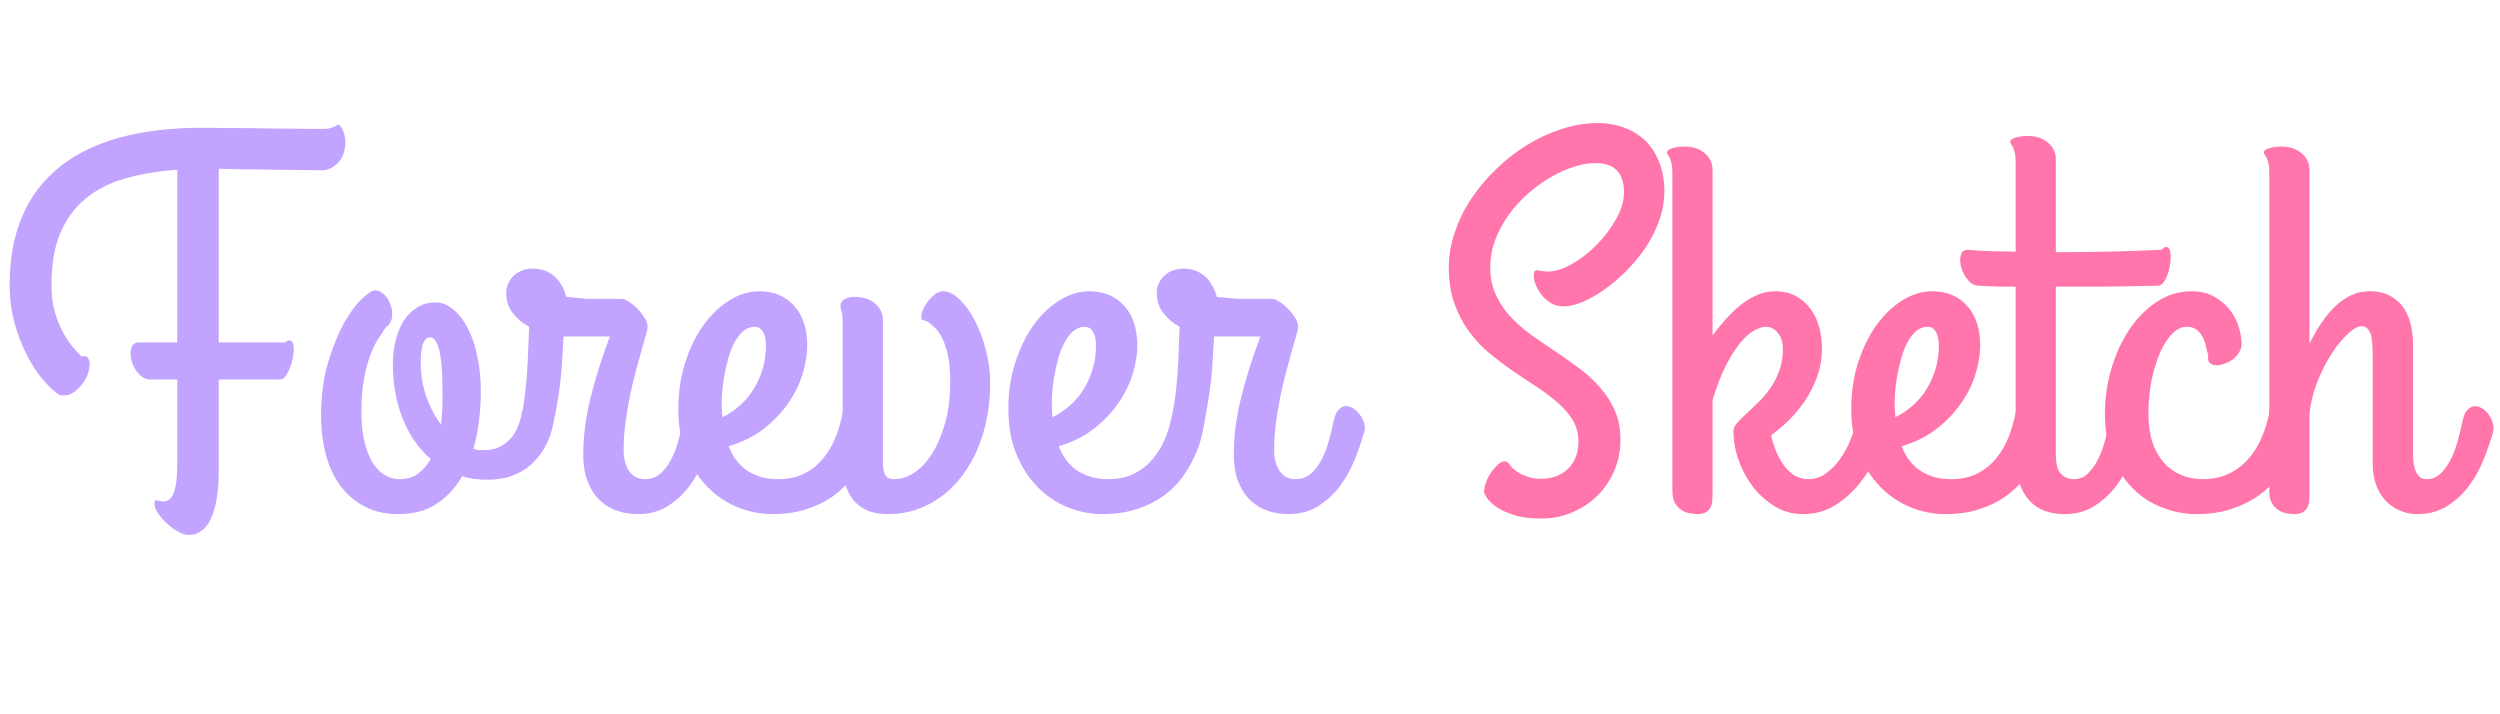<svg xmlns="http://www.w3.org/2000/svg" xmlns:xlink="http://www.w3.org/1999/xlink" width="280" zoomAndPan="magnify" viewBox="0 0 210 60" height="80" preserveAspectRatio="xMidYMid meet" version="1.0"><defs><g/></defs><g fill="#c2a3ff" fill-opacity="1"><g transform="translate(0, 41.951)"><g><path d="M 18.375 -2.5 C 18.375 -1.508 18.312 -0.672 18.188 0.016 C 18.062 0.711 17.891 1.281 17.672 1.719 C 17.453 2.156 17.188 2.473 16.875 2.672 C 16.562 2.879 16.227 2.984 15.875 2.984 C 15.594 2.984 15.285 2.891 14.953 2.703 C 14.617 2.516 14.301 2.281 14 2 C 13.707 1.727 13.461 1.445 13.266 1.156 C 13.066 0.863 12.969 0.609 12.969 0.391 C 12.969 0.242 12.984 0.148 13.016 0.109 C 13.055 0.078 13.109 0.066 13.172 0.078 C 13.242 0.086 13.328 0.102 13.422 0.125 C 13.516 0.156 13.617 0.172 13.734 0.172 C 14.141 0.172 14.43 -0.082 14.609 -0.594 C 14.797 -1.113 14.891 -1.938 14.891 -3.062 L 14.891 -10.078 L 12.578 -10.078 C 12.348 -10.078 12.133 -10.148 11.938 -10.297 C 11.738 -10.441 11.566 -10.625 11.422 -10.844 C 11.273 -11.062 11.16 -11.301 11.078 -11.562 C 11.004 -11.82 10.969 -12.066 10.969 -12.297 C 10.969 -12.547 11.02 -12.754 11.125 -12.922 C 11.238 -13.098 11.41 -13.188 11.641 -13.188 L 14.891 -13.188 L 14.891 -27.688 C 13.316 -27.582 11.883 -27.348 10.594 -26.984 C 9.301 -26.629 8.191 -26.078 7.266 -25.328 C 6.336 -24.586 5.613 -23.625 5.094 -22.438 C 4.582 -21.258 4.328 -19.797 4.328 -18.047 C 4.328 -17.273 4.398 -16.582 4.547 -15.969 C 4.703 -15.352 4.906 -14.797 5.156 -14.297 C 5.406 -13.805 5.676 -13.367 5.969 -12.984 C 6.27 -12.609 6.566 -12.281 6.859 -12 C 7.098 -12.07 7.27 -12.039 7.375 -11.906 C 7.477 -11.77 7.531 -11.586 7.531 -11.359 C 7.531 -11.066 7.469 -10.766 7.344 -10.453 C 7.219 -10.141 7.051 -9.859 6.844 -9.609 C 6.645 -9.359 6.422 -9.148 6.172 -8.984 C 5.922 -8.816 5.66 -8.734 5.391 -8.734 C 5.273 -8.734 5.16 -8.742 5.047 -8.766 C 4.941 -8.797 4.832 -8.863 4.719 -8.969 C 4.406 -9.195 4.02 -9.578 3.562 -10.109 C 3.113 -10.641 2.688 -11.297 2.281 -12.078 C 1.875 -12.859 1.523 -13.754 1.234 -14.766 C 0.953 -15.773 0.812 -16.867 0.812 -18.047 C 0.812 -22.328 2.176 -25.594 4.906 -27.844 C 7.645 -30.094 11.68 -31.219 17.016 -31.219 C 17.422 -31.219 17.93 -31.211 18.547 -31.203 C 19.172 -31.191 19.832 -31.188 20.531 -31.188 C 21.227 -31.188 21.93 -31.176 22.641 -31.156 C 23.359 -31.145 24.023 -31.141 24.641 -31.141 C 25.266 -31.141 25.797 -31.133 26.234 -31.125 C 26.68 -31.125 26.984 -31.125 27.141 -31.125 C 27.359 -31.125 27.539 -31.141 27.688 -31.172 C 27.832 -31.211 27.953 -31.254 28.047 -31.297 C 28.141 -31.336 28.211 -31.375 28.266 -31.406 C 28.316 -31.445 28.363 -31.469 28.406 -31.469 C 28.477 -31.469 28.551 -31.422 28.625 -31.328 C 28.695 -31.234 28.758 -31.117 28.812 -30.984 C 28.875 -30.848 28.922 -30.691 28.953 -30.516 C 28.992 -30.336 29.016 -30.164 29.016 -30 C 29.016 -29.738 28.973 -29.461 28.891 -29.172 C 28.816 -28.891 28.691 -28.633 28.516 -28.406 C 28.336 -28.188 28.117 -28.004 27.859 -27.859 C 27.609 -27.711 27.312 -27.641 26.969 -27.641 C 26.832 -27.641 26.594 -27.645 26.25 -27.656 C 25.906 -27.664 25.488 -27.672 25 -27.672 C 24.508 -27.68 23.973 -27.688 23.391 -27.688 C 22.816 -27.695 22.234 -27.707 21.641 -27.719 C 21.055 -27.727 20.477 -27.734 19.906 -27.734 C 19.344 -27.742 18.832 -27.758 18.375 -27.781 L 18.375 -13.188 L 23.938 -13.188 C 24.176 -13.363 24.352 -13.406 24.469 -13.312 C 24.582 -13.227 24.648 -13.07 24.672 -12.844 C 24.691 -12.613 24.676 -12.336 24.625 -12.016 C 24.57 -11.691 24.488 -11.391 24.375 -11.109 C 24.27 -10.828 24.145 -10.582 24 -10.375 C 23.863 -10.176 23.707 -10.078 23.531 -10.078 L 18.375 -10.078 Z M 18.375 -2.5 "/></g></g></g><g fill="#c2a3ff" fill-opacity="1"><g transform="translate(25.984, 41.951)"><g><path d="M 17.875 -7.359 C 17.895 -7.535 17.988 -7.68 18.156 -7.797 C 18.332 -7.91 18.523 -7.988 18.734 -8.031 C 18.953 -8.07 19.18 -8.07 19.422 -8.031 C 19.66 -7.988 19.867 -7.891 20.047 -7.734 C 20.234 -7.586 20.363 -7.379 20.438 -7.109 C 20.52 -6.836 20.516 -6.492 20.422 -6.078 C 20.285 -5.461 20.066 -4.891 19.766 -4.359 C 19.473 -3.828 19.102 -3.359 18.656 -2.953 C 18.207 -2.547 17.676 -2.227 17.062 -2 C 16.457 -1.77 15.773 -1.656 15.016 -1.656 C 14.609 -1.656 14.227 -1.676 13.875 -1.719 C 13.52 -1.758 13.176 -1.836 12.844 -1.953 C 12.289 -0.992 11.578 -0.223 10.703 0.359 C 9.836 0.941 8.766 1.234 7.484 1.234 C 6.359 1.234 5.391 1.008 4.578 0.562 C 3.766 0.125 3.086 -0.473 2.547 -1.234 C 2.004 -1.992 1.609 -2.875 1.359 -3.875 C 1.109 -4.875 0.984 -5.93 0.984 -7.047 C 0.984 -8.691 1.176 -10.16 1.562 -11.453 C 1.945 -12.754 2.391 -13.859 2.891 -14.766 C 3.398 -15.672 3.906 -16.363 4.406 -16.844 C 4.906 -17.32 5.281 -17.562 5.531 -17.562 C 5.82 -17.562 6.086 -17.43 6.328 -17.172 C 6.566 -16.922 6.738 -16.625 6.844 -16.281 C 6.957 -15.945 6.988 -15.602 6.938 -15.25 C 6.883 -14.906 6.711 -14.641 6.422 -14.453 C 6.242 -14.18 6.035 -13.863 5.797 -13.5 C 5.555 -13.133 5.332 -12.676 5.125 -12.125 C 4.914 -11.582 4.738 -10.922 4.594 -10.141 C 4.445 -9.359 4.375 -8.414 4.375 -7.312 C 4.375 -6.375 4.457 -5.555 4.625 -4.859 C 4.789 -4.16 5.02 -3.57 5.312 -3.094 C 5.613 -2.625 5.957 -2.273 6.344 -2.047 C 6.727 -1.816 7.141 -1.703 7.578 -1.703 C 8.211 -1.703 8.734 -1.859 9.141 -2.172 C 9.555 -2.484 9.91 -2.891 10.203 -3.391 C 9.16 -4.297 8.367 -5.441 7.828 -6.828 C 7.285 -8.211 7.016 -9.707 7.016 -11.312 C 7.016 -12.008 7.086 -12.672 7.234 -13.297 C 7.391 -13.93 7.613 -14.488 7.906 -14.969 C 8.207 -15.445 8.582 -15.828 9.031 -16.109 C 9.477 -16.398 10 -16.547 10.594 -16.547 C 11.125 -16.547 11.617 -16.352 12.078 -15.969 C 12.547 -15.594 12.953 -15.07 13.297 -14.406 C 13.648 -13.738 13.922 -12.945 14.109 -12.031 C 14.305 -11.125 14.406 -10.133 14.406 -9.062 C 14.406 -8.227 14.352 -7.406 14.25 -6.594 C 14.156 -5.781 14 -5 13.781 -4.25 C 13.938 -4.188 14.082 -4.148 14.219 -4.141 C 14.363 -4.141 14.516 -4.141 14.672 -4.141 C 15.148 -4.141 15.57 -4.223 15.938 -4.391 C 16.312 -4.566 16.629 -4.801 16.891 -5.094 C 17.148 -5.383 17.359 -5.723 17.516 -6.109 C 17.68 -6.504 17.801 -6.922 17.875 -7.359 Z M 9.359 -11.5 C 9.359 -10.488 9.516 -9.535 9.828 -8.641 C 10.141 -7.742 10.551 -6.961 11.062 -6.297 C 11.145 -7.004 11.188 -7.688 11.188 -8.344 C 11.188 -9.094 11.176 -9.789 11.156 -10.438 C 11.133 -11.082 11.082 -11.633 11 -12.094 C 10.926 -12.562 10.816 -12.93 10.672 -13.203 C 10.535 -13.473 10.352 -13.609 10.125 -13.609 C 9.613 -13.609 9.359 -12.906 9.359 -11.5 Z M 9.359 -11.5 "/></g></g></g><g fill="#c2a3ff" fill-opacity="1"><g transform="translate(42.306, 41.951)"><g><path d="M 11.281 1.234 C 10.75 1.234 10.211 1.156 9.672 1 C 9.129 0.844 8.633 0.566 8.188 0.172 C 7.75 -0.211 7.391 -0.727 7.109 -1.375 C 6.828 -2.02 6.688 -2.836 6.688 -3.828 C 6.688 -5.266 6.879 -6.785 7.266 -8.391 C 7.648 -9.992 8.203 -11.758 8.922 -13.688 L 5.031 -13.688 C 5.008 -13.25 4.977 -12.695 4.938 -12.031 C 4.906 -11.363 4.848 -10.648 4.766 -9.891 C 4.68 -9.141 4.566 -8.379 4.422 -7.609 C 4.285 -6.848 4.117 -6.141 3.922 -5.484 C 3.773 -5.016 3.547 -4.742 3.234 -4.672 C 2.922 -4.609 2.609 -4.664 2.297 -4.844 C 1.992 -5.02 1.75 -5.281 1.562 -5.625 C 1.375 -5.977 1.332 -6.344 1.438 -6.719 C 1.551 -7.176 1.648 -7.727 1.734 -8.375 C 1.828 -9.02 1.898 -9.703 1.953 -10.422 C 2.004 -11.141 2.039 -11.852 2.062 -12.562 C 2.094 -13.281 2.117 -13.926 2.141 -14.5 C 1.586 -14.801 1.129 -15.188 0.766 -15.656 C 0.398 -16.133 0.219 -16.695 0.219 -17.344 C 0.219 -17.656 0.281 -17.938 0.406 -18.188 C 0.531 -18.438 0.691 -18.648 0.891 -18.828 C 1.098 -19.016 1.336 -19.156 1.609 -19.25 C 1.891 -19.344 2.172 -19.391 2.453 -19.391 C 2.711 -19.391 2.984 -19.352 3.266 -19.281 C 3.555 -19.207 3.828 -19.078 4.078 -18.891 C 4.336 -18.703 4.566 -18.457 4.766 -18.156 C 4.973 -17.852 5.141 -17.473 5.266 -17.016 C 5.629 -16.973 5.938 -16.941 6.188 -16.922 C 6.445 -16.898 6.66 -16.879 6.828 -16.859 C 7.004 -16.848 7.148 -16.844 7.266 -16.844 C 7.379 -16.844 7.5 -16.844 7.625 -16.844 L 9.953 -16.844 C 10.078 -16.844 10.266 -16.766 10.516 -16.609 C 10.773 -16.453 11.023 -16.242 11.266 -15.984 C 11.516 -15.734 11.723 -15.461 11.891 -15.172 C 12.055 -14.879 12.117 -14.602 12.078 -14.344 C 12.078 -14.258 12.023 -14.051 11.922 -13.719 C 11.828 -13.383 11.707 -12.961 11.562 -12.453 C 11.414 -11.941 11.254 -11.352 11.078 -10.688 C 10.898 -10.031 10.738 -9.336 10.594 -8.609 C 10.445 -7.891 10.32 -7.141 10.219 -6.359 C 10.125 -5.586 10.078 -4.832 10.078 -4.094 C 10.078 -3.789 10.113 -3.492 10.188 -3.203 C 10.258 -2.91 10.367 -2.648 10.516 -2.422 C 10.66 -2.203 10.844 -2.023 11.062 -1.891 C 11.289 -1.766 11.555 -1.703 11.859 -1.703 C 12.367 -1.703 12.805 -1.859 13.172 -2.172 C 13.535 -2.492 13.836 -2.895 14.078 -3.375 C 14.328 -3.852 14.523 -4.367 14.672 -4.922 C 14.828 -5.484 14.957 -6.016 15.062 -6.516 C 15.145 -6.973 15.285 -7.305 15.484 -7.516 C 15.691 -7.734 15.906 -7.844 16.125 -7.844 C 16.301 -7.844 16.484 -7.785 16.672 -7.672 C 16.859 -7.566 17.023 -7.426 17.172 -7.25 C 17.328 -7.07 17.453 -6.875 17.547 -6.656 C 17.648 -6.438 17.703 -6.219 17.703 -6 C 17.703 -5.938 17.691 -5.879 17.672 -5.828 C 17.66 -5.785 17.656 -5.742 17.656 -5.703 C 17.445 -4.961 17.18 -4.188 16.859 -3.375 C 16.535 -2.562 16.117 -1.812 15.609 -1.125 C 15.098 -0.445 14.488 0.113 13.781 0.562 C 13.07 1.008 12.238 1.234 11.281 1.234 Z M 11.281 1.234 "/></g></g></g><g fill="#c2a3ff" fill-opacity="1"><g transform="translate(55.994, 41.951)"><g><path d="M 11.812 -12.969 C 11.812 -12.145 11.672 -11.297 11.391 -10.422 C 11.109 -9.555 10.688 -8.734 10.125 -7.953 C 9.57 -7.18 8.883 -6.484 8.062 -5.859 C 7.238 -5.242 6.289 -4.781 5.219 -4.469 C 5.363 -4.082 5.555 -3.719 5.797 -3.375 C 6.035 -3.039 6.32 -2.75 6.656 -2.5 C 6.988 -2.258 7.375 -2.066 7.812 -1.922 C 8.258 -1.773 8.773 -1.703 9.359 -1.703 C 10.234 -1.703 10.977 -1.863 11.594 -2.188 C 12.219 -2.508 12.742 -2.938 13.172 -3.469 C 13.609 -4.008 13.957 -4.613 14.219 -5.281 C 14.477 -5.957 14.672 -6.633 14.797 -7.312 C 14.898 -7.801 15.109 -8.129 15.422 -8.297 C 15.734 -8.461 16.051 -8.504 16.375 -8.422 C 16.707 -8.336 16.992 -8.148 17.234 -7.859 C 17.473 -7.578 17.566 -7.242 17.516 -6.859 C 17.461 -6.41 17.363 -5.895 17.219 -5.312 C 17.082 -4.727 16.875 -4.141 16.594 -3.547 C 16.32 -2.953 15.973 -2.367 15.547 -1.797 C 15.117 -1.223 14.594 -0.711 13.969 -0.266 C 13.344 0.18 12.609 0.539 11.766 0.812 C 10.93 1.094 9.969 1.234 8.875 1.234 C 7.863 1.234 6.879 1.035 5.922 0.641 C 4.973 0.242 4.133 -0.328 3.406 -1.078 C 2.676 -1.828 2.086 -2.75 1.641 -3.844 C 1.203 -4.938 0.984 -6.18 0.984 -7.578 C 0.984 -8.984 1.176 -10.289 1.562 -11.5 C 1.957 -12.719 2.473 -13.77 3.109 -14.656 C 3.754 -15.539 4.484 -16.234 5.297 -16.734 C 6.109 -17.234 6.941 -17.484 7.797 -17.484 C 8.422 -17.484 8.984 -17.375 9.484 -17.156 C 9.984 -16.938 10.406 -16.625 10.75 -16.219 C 11.102 -15.82 11.367 -15.348 11.547 -14.797 C 11.723 -14.242 11.812 -13.633 11.812 -12.969 Z M 4.641 -7.703 C 4.641 -7.578 4.645 -7.445 4.656 -7.312 C 4.676 -7.188 4.688 -7.051 4.688 -6.906 C 5.227 -7.164 5.723 -7.5 6.172 -7.906 C 6.629 -8.312 7.016 -8.773 7.328 -9.297 C 7.648 -9.816 7.898 -10.383 8.078 -11 C 8.254 -11.613 8.344 -12.254 8.344 -12.922 C 8.344 -13.422 8.258 -13.805 8.094 -14.078 C 7.926 -14.359 7.695 -14.5 7.406 -14.5 C 7.039 -14.5 6.711 -14.375 6.422 -14.125 C 6.141 -13.875 5.895 -13.551 5.688 -13.156 C 5.477 -12.758 5.305 -12.312 5.172 -11.812 C 5.035 -11.312 4.922 -10.805 4.828 -10.297 C 4.742 -9.785 4.688 -9.301 4.656 -8.844 C 4.625 -8.383 4.617 -8.004 4.641 -7.703 Z M 4.641 -7.703 "/></g></g></g><g fill="#c2a3ff" fill-opacity="1"><g transform="translate(69.225, 41.951)"><g><path d="M 1.562 -14.844 C 1.562 -15.258 1.531 -15.562 1.469 -15.75 C 1.406 -15.945 1.375 -16.125 1.375 -16.281 C 1.375 -16.5 1.488 -16.676 1.719 -16.812 C 1.945 -16.945 2.223 -17.016 2.547 -17.016 C 3.285 -17.016 3.867 -16.82 4.297 -16.438 C 4.723 -16.062 4.938 -15.602 4.938 -15.062 L 4.938 -3.062 C 4.938 -2.645 5 -2.312 5.125 -2.062 C 5.258 -1.82 5.523 -1.703 5.922 -1.703 C 6.473 -1.703 7.023 -1.883 7.578 -2.25 C 8.141 -2.625 8.641 -3.16 9.078 -3.859 C 9.523 -4.566 9.891 -5.426 10.172 -6.438 C 10.453 -7.457 10.594 -8.613 10.594 -9.906 C 10.594 -10.801 10.523 -11.547 10.391 -12.141 C 10.254 -12.734 10.094 -13.211 9.906 -13.578 C 9.719 -13.953 9.516 -14.234 9.297 -14.422 C 9.086 -14.617 8.91 -14.773 8.766 -14.891 C 8.648 -14.973 8.52 -15.023 8.375 -15.047 C 8.227 -15.066 8.156 -15.145 8.156 -15.281 C 8.156 -15.477 8.207 -15.703 8.312 -15.953 C 8.426 -16.211 8.57 -16.453 8.75 -16.672 C 8.926 -16.898 9.125 -17.094 9.344 -17.25 C 9.562 -17.406 9.773 -17.484 9.984 -17.484 C 10.441 -17.484 10.898 -17.258 11.359 -16.812 C 11.828 -16.375 12.254 -15.789 12.641 -15.062 C 13.023 -14.332 13.336 -13.504 13.578 -12.578 C 13.828 -11.66 13.953 -10.723 13.953 -9.766 C 13.953 -8.266 13.75 -6.844 13.344 -5.5 C 12.938 -4.164 12.359 -3 11.609 -2 C 10.859 -1 9.953 -0.211 8.891 0.359 C 7.836 0.941 6.66 1.234 5.359 1.234 C 4.641 1.234 4.035 1.117 3.547 0.891 C 3.066 0.66 2.68 0.352 2.391 -0.031 C 2.098 -0.426 1.883 -0.891 1.75 -1.422 C 1.625 -1.953 1.562 -2.516 1.562 -3.109 Z M 1.562 -14.844 "/></g></g></g><g fill="#c2a3ff" fill-opacity="1"><g transform="translate(83.719, 41.951)"><g><path d="M 11.812 -12.969 C 11.812 -12.145 11.672 -11.297 11.391 -10.422 C 11.109 -9.555 10.688 -8.734 10.125 -7.953 C 9.57 -7.18 8.883 -6.484 8.062 -5.859 C 7.238 -5.242 6.289 -4.781 5.219 -4.469 C 5.363 -4.082 5.555 -3.719 5.797 -3.375 C 6.035 -3.039 6.32 -2.75 6.656 -2.5 C 6.988 -2.258 7.375 -2.066 7.812 -1.922 C 8.258 -1.773 8.773 -1.703 9.359 -1.703 C 10.234 -1.703 10.977 -1.863 11.594 -2.188 C 12.219 -2.508 12.742 -2.938 13.172 -3.469 C 13.609 -4.008 13.957 -4.613 14.219 -5.281 C 14.477 -5.957 14.672 -6.633 14.797 -7.312 C 14.898 -7.801 15.109 -8.129 15.422 -8.297 C 15.734 -8.461 16.051 -8.504 16.375 -8.422 C 16.707 -8.336 16.992 -8.148 17.234 -7.859 C 17.473 -7.578 17.566 -7.242 17.516 -6.859 C 17.461 -6.41 17.363 -5.895 17.219 -5.312 C 17.082 -4.727 16.875 -4.141 16.594 -3.547 C 16.32 -2.953 15.973 -2.367 15.547 -1.797 C 15.117 -1.223 14.594 -0.711 13.969 -0.266 C 13.344 0.18 12.609 0.539 11.766 0.812 C 10.93 1.094 9.969 1.234 8.875 1.234 C 7.863 1.234 6.879 1.035 5.922 0.641 C 4.973 0.242 4.133 -0.328 3.406 -1.078 C 2.676 -1.828 2.086 -2.75 1.641 -3.844 C 1.203 -4.938 0.984 -6.18 0.984 -7.578 C 0.984 -8.984 1.176 -10.289 1.562 -11.5 C 1.957 -12.719 2.473 -13.77 3.109 -14.656 C 3.754 -15.539 4.484 -16.234 5.297 -16.734 C 6.109 -17.234 6.941 -17.484 7.797 -17.484 C 8.422 -17.484 8.984 -17.375 9.484 -17.156 C 9.984 -16.938 10.406 -16.625 10.75 -16.219 C 11.102 -15.82 11.367 -15.348 11.547 -14.797 C 11.723 -14.242 11.812 -13.633 11.812 -12.969 Z M 4.641 -7.703 C 4.641 -7.578 4.645 -7.445 4.656 -7.312 C 4.676 -7.188 4.688 -7.051 4.688 -6.906 C 5.227 -7.164 5.723 -7.5 6.172 -7.906 C 6.629 -8.312 7.016 -8.773 7.328 -9.297 C 7.648 -9.816 7.898 -10.383 8.078 -11 C 8.254 -11.613 8.344 -12.254 8.344 -12.922 C 8.344 -13.422 8.258 -13.805 8.094 -14.078 C 7.926 -14.359 7.695 -14.5 7.406 -14.5 C 7.039 -14.5 6.711 -14.375 6.422 -14.125 C 6.141 -13.875 5.895 -13.551 5.688 -13.156 C 5.477 -12.758 5.305 -12.312 5.172 -11.812 C 5.035 -11.312 4.922 -10.805 4.828 -10.297 C 4.742 -9.785 4.688 -9.301 4.656 -8.844 C 4.625 -8.383 4.617 -8.004 4.641 -7.703 Z M 4.641 -7.703 "/></g></g></g><g fill="#c2a3ff" fill-opacity="1"><g transform="translate(96.95, 41.951)"><g><path d="M 11.281 1.234 C 10.75 1.234 10.211 1.156 9.672 1 C 9.129 0.844 8.633 0.566 8.188 0.172 C 7.75 -0.211 7.391 -0.727 7.109 -1.375 C 6.828 -2.02 6.688 -2.836 6.688 -3.828 C 6.688 -5.266 6.879 -6.785 7.266 -8.391 C 7.648 -9.992 8.203 -11.758 8.922 -13.688 L 5.031 -13.688 C 5.008 -13.25 4.977 -12.695 4.938 -12.031 C 4.906 -11.363 4.848 -10.648 4.766 -9.891 C 4.68 -9.141 4.566 -8.379 4.422 -7.609 C 4.285 -6.848 4.117 -6.141 3.922 -5.484 C 3.773 -5.016 3.547 -4.742 3.234 -4.672 C 2.922 -4.609 2.609 -4.664 2.297 -4.844 C 1.992 -5.02 1.75 -5.281 1.562 -5.625 C 1.375 -5.977 1.332 -6.344 1.438 -6.719 C 1.551 -7.176 1.648 -7.727 1.734 -8.375 C 1.828 -9.02 1.898 -9.703 1.953 -10.422 C 2.004 -11.141 2.039 -11.852 2.062 -12.562 C 2.094 -13.281 2.117 -13.926 2.141 -14.5 C 1.586 -14.801 1.129 -15.188 0.766 -15.656 C 0.398 -16.133 0.219 -16.695 0.219 -17.344 C 0.219 -17.656 0.281 -17.938 0.406 -18.188 C 0.531 -18.438 0.691 -18.648 0.891 -18.828 C 1.098 -19.016 1.336 -19.156 1.609 -19.25 C 1.891 -19.344 2.172 -19.391 2.453 -19.391 C 2.711 -19.391 2.984 -19.352 3.266 -19.281 C 3.555 -19.207 3.828 -19.078 4.078 -18.891 C 4.336 -18.703 4.566 -18.457 4.766 -18.156 C 4.973 -17.852 5.141 -17.473 5.266 -17.016 C 5.629 -16.973 5.938 -16.941 6.188 -16.922 C 6.445 -16.898 6.66 -16.879 6.828 -16.859 C 7.004 -16.848 7.148 -16.844 7.266 -16.844 C 7.379 -16.844 7.5 -16.844 7.625 -16.844 L 9.953 -16.844 C 10.078 -16.844 10.266 -16.766 10.516 -16.609 C 10.773 -16.453 11.023 -16.242 11.266 -15.984 C 11.516 -15.734 11.723 -15.461 11.891 -15.172 C 12.055 -14.879 12.117 -14.602 12.078 -14.344 C 12.078 -14.258 12.023 -14.051 11.922 -13.719 C 11.828 -13.383 11.707 -12.961 11.562 -12.453 C 11.414 -11.941 11.254 -11.352 11.078 -10.688 C 10.898 -10.031 10.738 -9.336 10.594 -8.609 C 10.445 -7.891 10.32 -7.141 10.219 -6.359 C 10.125 -5.586 10.078 -4.832 10.078 -4.094 C 10.078 -3.789 10.113 -3.492 10.188 -3.203 C 10.258 -2.91 10.367 -2.648 10.516 -2.422 C 10.66 -2.203 10.844 -2.023 11.062 -1.891 C 11.289 -1.766 11.555 -1.703 11.859 -1.703 C 12.367 -1.703 12.805 -1.859 13.172 -2.172 C 13.535 -2.492 13.836 -2.895 14.078 -3.375 C 14.328 -3.852 14.523 -4.367 14.672 -4.922 C 14.828 -5.484 14.957 -6.016 15.062 -6.516 C 15.145 -6.973 15.285 -7.305 15.484 -7.516 C 15.691 -7.734 15.906 -7.844 16.125 -7.844 C 16.301 -7.844 16.484 -7.785 16.672 -7.672 C 16.859 -7.566 17.023 -7.426 17.172 -7.25 C 17.328 -7.07 17.453 -6.875 17.547 -6.656 C 17.648 -6.438 17.703 -6.219 17.703 -6 C 17.703 -5.938 17.691 -5.879 17.672 -5.828 C 17.66 -5.785 17.656 -5.742 17.656 -5.703 C 17.445 -4.961 17.18 -4.188 16.859 -3.375 C 16.535 -2.562 16.117 -1.812 15.609 -1.125 C 15.098 -0.445 14.488 0.113 13.781 0.562 C 13.07 1.008 12.238 1.234 11.281 1.234 Z M 11.281 1.234 "/></g></g></g><g fill="#4e4b4b" fill-opacity="1"><g transform="translate(110.647, 41.951)"><g/></g></g><g fill="#ff75ac" fill-opacity="1"><g transform="translate(120.463, 41.951)"><g><path d="M 9.016 1.609 C 8.066 1.609 7.281 1.504 6.656 1.297 C 6.031 1.086 5.535 0.852 5.172 0.594 C 4.816 0.332 4.566 0.082 4.422 -0.156 C 4.273 -0.395 4.203 -0.551 4.203 -0.625 C 4.203 -0.883 4.258 -1.164 4.375 -1.469 C 4.488 -1.77 4.633 -2.047 4.812 -2.297 C 4.988 -2.547 5.176 -2.758 5.375 -2.938 C 5.582 -3.113 5.766 -3.203 5.922 -3.203 C 6.117 -3.203 6.285 -3.07 6.422 -2.812 C 6.453 -2.781 6.523 -2.707 6.641 -2.594 C 6.754 -2.477 6.914 -2.359 7.125 -2.234 C 7.332 -2.109 7.594 -1.992 7.906 -1.891 C 8.219 -1.785 8.586 -1.734 9.016 -1.734 C 9.922 -1.734 10.664 -2.016 11.25 -2.578 C 11.832 -3.141 12.125 -3.898 12.125 -4.859 C 12.125 -5.523 11.969 -6.117 11.656 -6.641 C 11.344 -7.16 10.93 -7.645 10.422 -8.094 C 9.922 -8.539 9.344 -8.977 8.688 -9.406 C 8.031 -9.844 7.359 -10.289 6.672 -10.75 C 5.992 -11.219 5.328 -11.719 4.672 -12.25 C 4.023 -12.789 3.445 -13.41 2.938 -14.109 C 2.426 -14.805 2.016 -15.594 1.703 -16.469 C 1.391 -17.344 1.234 -18.348 1.234 -19.484 C 1.234 -20.453 1.398 -21.43 1.734 -22.422 C 2.066 -23.41 2.523 -24.348 3.109 -25.234 C 3.703 -26.129 4.398 -26.961 5.203 -27.734 C 6.004 -28.516 6.867 -29.191 7.797 -29.766 C 8.723 -30.336 9.691 -30.785 10.703 -31.109 C 11.711 -31.441 12.723 -31.609 13.734 -31.609 C 14.609 -31.609 15.391 -31.469 16.078 -31.188 C 16.773 -30.914 17.363 -30.531 17.844 -30.031 C 18.32 -29.531 18.691 -28.926 18.953 -28.219 C 19.211 -27.52 19.344 -26.734 19.344 -25.859 C 19.344 -25.035 19.195 -24.223 18.906 -23.422 C 18.625 -22.617 18.242 -21.863 17.766 -21.156 C 17.285 -20.445 16.742 -19.789 16.141 -19.188 C 15.535 -18.582 14.914 -18.055 14.281 -17.609 C 13.656 -17.172 13.047 -16.828 12.453 -16.578 C 11.859 -16.336 11.336 -16.219 10.891 -16.219 C 10.492 -16.219 10.141 -16.305 9.828 -16.484 C 9.516 -16.672 9.254 -16.895 9.047 -17.156 C 8.836 -17.426 8.672 -17.707 8.547 -18 C 8.43 -18.301 8.375 -18.57 8.375 -18.812 C 8.375 -19 8.398 -19.117 8.453 -19.172 C 8.504 -19.234 8.578 -19.258 8.672 -19.25 C 8.766 -19.238 8.883 -19.219 9.031 -19.188 C 9.176 -19.156 9.344 -19.141 9.531 -19.141 C 10.145 -19.141 10.82 -19.348 11.562 -19.766 C 12.301 -20.18 12.992 -20.719 13.641 -21.375 C 14.297 -22.031 14.844 -22.75 15.281 -23.531 C 15.727 -24.312 15.953 -25.07 15.953 -25.812 C 15.953 -26.57 15.766 -27.164 15.391 -27.594 C 15.023 -28.031 14.398 -28.25 13.516 -28.25 C 12.961 -28.25 12.363 -28.145 11.719 -27.938 C 11.07 -27.727 10.422 -27.43 9.766 -27.047 C 9.117 -26.672 8.488 -26.211 7.875 -25.672 C 7.27 -25.141 6.734 -24.551 6.266 -23.906 C 5.805 -23.258 5.43 -22.562 5.141 -21.812 C 4.859 -21.07 4.719 -20.297 4.719 -19.484 C 4.719 -18.629 4.875 -17.863 5.188 -17.188 C 5.5 -16.508 5.91 -15.895 6.422 -15.344 C 6.941 -14.789 7.523 -14.281 8.172 -13.812 C 8.828 -13.352 9.492 -12.895 10.172 -12.438 C 10.859 -11.977 11.531 -11.504 12.188 -11.016 C 12.844 -10.535 13.426 -10 13.938 -9.406 C 14.457 -8.82 14.875 -8.172 15.188 -7.453 C 15.5 -6.734 15.656 -5.91 15.656 -4.984 C 15.656 -4.086 15.484 -3.234 15.141 -2.422 C 14.797 -1.617 14.328 -0.922 13.734 -0.328 C 13.141 0.266 12.438 0.734 11.625 1.078 C 10.812 1.43 9.941 1.609 9.016 1.609 Z M 9.016 1.609 "/></g></g></g><g fill="#ff75ac" fill-opacity="1"><g transform="translate(138.918, 41.951)"><g><path d="M 1.562 -27.469 C 1.562 -27.789 1.535 -28.047 1.484 -28.234 C 1.441 -28.422 1.395 -28.566 1.344 -28.672 C 1.289 -28.785 1.238 -28.875 1.188 -28.938 C 1.133 -29 1.109 -29.066 1.109 -29.141 C 1.109 -29.234 1.148 -29.305 1.234 -29.359 C 1.328 -29.422 1.445 -29.473 1.594 -29.516 C 1.738 -29.555 1.895 -29.586 2.062 -29.609 C 2.227 -29.629 2.391 -29.641 2.547 -29.641 C 3.285 -29.641 3.867 -29.445 4.297 -29.062 C 4.723 -28.688 4.938 -28.227 4.938 -27.688 L 4.938 -13.781 C 5.301 -14.27 5.68 -14.734 6.078 -15.172 C 6.484 -15.617 6.898 -16.016 7.328 -16.359 C 7.766 -16.703 8.219 -16.973 8.688 -17.172 C 9.164 -17.379 9.66 -17.484 10.172 -17.484 C 10.859 -17.484 11.445 -17.348 11.938 -17.078 C 12.438 -16.805 12.848 -16.445 13.172 -16 C 13.504 -15.551 13.742 -15.039 13.891 -14.469 C 14.047 -13.895 14.125 -13.297 14.125 -12.672 C 14.125 -11.816 13.984 -11.016 13.703 -10.266 C 13.43 -9.516 13.082 -8.832 12.656 -8.219 C 12.238 -7.613 11.781 -7.07 11.281 -6.594 C 10.781 -6.113 10.305 -5.711 9.859 -5.391 C 9.961 -4.922 10.102 -4.461 10.281 -4.016 C 10.469 -3.578 10.691 -3.18 10.953 -2.828 C 11.211 -2.484 11.508 -2.207 11.844 -2 C 12.188 -1.801 12.578 -1.703 13.016 -1.703 C 13.523 -1.703 14 -1.859 14.438 -2.172 C 14.883 -2.484 15.273 -2.875 15.609 -3.344 C 15.953 -3.812 16.238 -4.32 16.469 -4.875 C 16.707 -5.438 16.879 -5.969 16.984 -6.469 C 17.066 -6.914 17.195 -7.238 17.375 -7.438 C 17.562 -7.645 17.758 -7.758 17.969 -7.781 C 18.176 -7.801 18.391 -7.742 18.609 -7.609 C 18.828 -7.484 19.016 -7.316 19.172 -7.109 C 19.336 -6.898 19.457 -6.66 19.531 -6.391 C 19.613 -6.129 19.625 -5.883 19.562 -5.656 C 19.363 -5.062 19.07 -4.363 18.688 -3.562 C 18.312 -2.77 17.832 -2.016 17.25 -1.297 C 16.676 -0.586 16 0.008 15.219 0.5 C 14.438 0.988 13.535 1.234 12.516 1.234 C 11.641 1.234 10.844 1.008 10.125 0.562 C 9.414 0.113 8.801 -0.445 8.281 -1.125 C 7.77 -1.812 7.375 -2.562 7.094 -3.375 C 6.82 -4.188 6.688 -4.961 6.688 -5.703 C 6.688 -5.93 6.785 -6.164 6.984 -6.406 C 7.191 -6.645 7.453 -6.906 7.766 -7.188 C 8.078 -7.477 8.41 -7.797 8.766 -8.141 C 9.117 -8.484 9.453 -8.875 9.766 -9.312 C 10.078 -9.75 10.332 -10.238 10.531 -10.781 C 10.738 -11.332 10.844 -11.945 10.844 -12.625 C 10.844 -13.176 10.707 -13.625 10.438 -13.969 C 10.164 -14.32 9.82 -14.5 9.406 -14.5 C 9.145 -14.5 8.828 -14.398 8.453 -14.203 C 8.086 -14.004 7.703 -13.664 7.297 -13.188 C 6.891 -12.707 6.484 -12.07 6.078 -11.281 C 5.672 -10.488 5.289 -9.508 4.938 -8.344 L 4.938 -0.672 C 4.938 -0.453 4.93 -0.227 4.922 0 C 4.922 0.219 4.879 0.414 4.797 0.594 C 4.723 0.781 4.598 0.93 4.422 1.047 C 4.254 1.172 4.016 1.234 3.703 1.234 C 3.484 1.234 3.242 1.207 2.984 1.156 C 2.734 1.113 2.504 1.02 2.297 0.875 C 2.086 0.738 1.91 0.539 1.766 0.281 C 1.629 0.031 1.562 -0.301 1.562 -0.719 Z M 1.562 -27.469 "/></g></g></g><g fill="#ff75ac" fill-opacity="1"><g transform="translate(154.521, 41.951)"><g><path d="M 11.812 -12.969 C 11.812 -12.145 11.672 -11.297 11.391 -10.422 C 11.109 -9.555 10.688 -8.734 10.125 -7.953 C 9.57 -7.18 8.883 -6.484 8.062 -5.859 C 7.238 -5.242 6.289 -4.781 5.219 -4.469 C 5.363 -4.082 5.555 -3.719 5.797 -3.375 C 6.035 -3.039 6.32 -2.75 6.656 -2.5 C 6.988 -2.258 7.375 -2.066 7.812 -1.922 C 8.258 -1.773 8.773 -1.703 9.359 -1.703 C 10.234 -1.703 10.977 -1.863 11.594 -2.188 C 12.219 -2.508 12.742 -2.938 13.172 -3.469 C 13.609 -4.008 13.957 -4.613 14.219 -5.281 C 14.477 -5.957 14.672 -6.633 14.797 -7.312 C 14.898 -7.801 15.109 -8.129 15.422 -8.297 C 15.734 -8.461 16.051 -8.504 16.375 -8.422 C 16.707 -8.336 16.992 -8.148 17.234 -7.859 C 17.473 -7.578 17.566 -7.242 17.516 -6.859 C 17.461 -6.41 17.363 -5.895 17.219 -5.312 C 17.082 -4.727 16.875 -4.141 16.594 -3.547 C 16.32 -2.953 15.973 -2.367 15.547 -1.797 C 15.117 -1.223 14.594 -0.711 13.969 -0.266 C 13.344 0.18 12.609 0.539 11.766 0.812 C 10.93 1.094 9.969 1.234 8.875 1.234 C 7.863 1.234 6.879 1.035 5.922 0.641 C 4.973 0.242 4.133 -0.328 3.406 -1.078 C 2.676 -1.828 2.086 -2.75 1.641 -3.844 C 1.203 -4.938 0.984 -6.18 0.984 -7.578 C 0.984 -8.984 1.176 -10.289 1.562 -11.5 C 1.957 -12.719 2.473 -13.77 3.109 -14.656 C 3.754 -15.539 4.484 -16.234 5.297 -16.734 C 6.109 -17.234 6.941 -17.484 7.797 -17.484 C 8.422 -17.484 8.984 -17.375 9.484 -17.156 C 9.984 -16.938 10.406 -16.625 10.75 -16.219 C 11.102 -15.82 11.367 -15.348 11.547 -14.797 C 11.723 -14.242 11.812 -13.633 11.812 -12.969 Z M 4.641 -7.703 C 4.641 -7.578 4.645 -7.445 4.656 -7.312 C 4.676 -7.188 4.688 -7.051 4.688 -6.906 C 5.227 -7.164 5.723 -7.5 6.172 -7.906 C 6.629 -8.312 7.016 -8.773 7.328 -9.297 C 7.648 -9.816 7.898 -10.383 8.078 -11 C 8.254 -11.613 8.344 -12.254 8.344 -12.922 C 8.344 -13.422 8.258 -13.805 8.094 -14.078 C 7.926 -14.359 7.695 -14.5 7.406 -14.5 C 7.039 -14.5 6.711 -14.375 6.422 -14.125 C 6.141 -13.875 5.895 -13.551 5.688 -13.156 C 5.477 -12.758 5.305 -12.312 5.172 -11.812 C 5.035 -11.312 4.922 -10.805 4.828 -10.297 C 4.742 -9.785 4.688 -9.301 4.656 -8.844 C 4.625 -8.383 4.617 -8.004 4.641 -7.703 Z M 4.641 -7.703 "/></g></g></g><g fill="#ff75ac" fill-opacity="1"><g transform="translate(167.753, 41.951)"><g><path d="M -2.453 -20.969 C -2.117 -20.938 -1.75 -20.91 -1.344 -20.891 C -1 -20.867 -0.578 -20.852 -0.078 -20.844 C 0.41 -20.832 0.957 -20.82 1.562 -20.812 L 1.562 -28.359 C 1.562 -28.68 1.535 -28.938 1.484 -29.125 C 1.441 -29.312 1.395 -29.457 1.344 -29.562 C 1.289 -29.676 1.238 -29.766 1.188 -29.828 C 1.133 -29.891 1.109 -29.957 1.109 -30.031 C 1.109 -30.125 1.148 -30.195 1.234 -30.25 C 1.328 -30.312 1.445 -30.363 1.594 -30.406 C 1.738 -30.445 1.895 -30.477 2.062 -30.5 C 2.227 -30.52 2.391 -30.531 2.547 -30.531 C 3.285 -30.531 3.867 -30.336 4.297 -29.953 C 4.723 -29.578 4.938 -29.117 4.938 -28.578 L 4.938 -20.766 C 6.301 -20.766 7.738 -20.781 9.25 -20.812 C 10.77 -20.844 12.297 -20.895 13.828 -20.969 C 14.023 -21.176 14.188 -21.25 14.312 -21.188 C 14.438 -21.133 14.516 -21 14.547 -20.781 C 14.586 -20.562 14.594 -20.289 14.562 -19.969 C 14.531 -19.656 14.469 -19.348 14.375 -19.047 C 14.289 -18.754 14.172 -18.5 14.016 -18.281 C 13.867 -18.062 13.703 -17.953 13.516 -17.953 C 11.734 -17.91 10.156 -17.883 8.781 -17.875 C 7.406 -17.875 6.125 -17.875 4.938 -17.875 L 4.938 -3.75 C 4.938 -3.02 5.07 -2.492 5.344 -2.172 C 5.625 -1.859 6 -1.703 6.469 -1.703 C 6.914 -1.703 7.301 -1.859 7.625 -2.172 C 7.957 -2.492 8.242 -2.895 8.484 -3.375 C 8.723 -3.852 8.914 -4.367 9.062 -4.922 C 9.219 -5.484 9.348 -6.016 9.453 -6.516 C 9.535 -6.973 9.676 -7.305 9.875 -7.516 C 10.082 -7.734 10.297 -7.844 10.516 -7.844 C 10.691 -7.844 10.875 -7.785 11.062 -7.672 C 11.25 -7.566 11.414 -7.426 11.562 -7.25 C 11.719 -7.07 11.844 -6.875 11.938 -6.656 C 12.031 -6.438 12.078 -6.219 12.078 -6 C 12.078 -5.977 12.078 -5.941 12.078 -5.891 C 12.078 -5.848 12.062 -5.785 12.031 -5.703 C 11.844 -4.961 11.586 -4.188 11.266 -3.375 C 10.941 -2.562 10.52 -1.812 10 -1.125 C 9.488 -0.445 8.875 0.113 8.156 0.562 C 7.445 1.008 6.613 1.234 5.656 1.234 C 5.062 1.234 4.516 1.145 4.016 0.969 C 3.516 0.789 3.082 0.5 2.719 0.094 C 2.352 -0.301 2.066 -0.812 1.859 -1.438 C 1.66 -2.062 1.562 -2.816 1.562 -3.703 L 1.562 -17.875 C 1.07 -17.875 0.633 -17.875 0.25 -17.875 C -0.133 -17.883 -0.457 -17.895 -0.719 -17.906 C -1.02 -17.926 -1.289 -17.941 -1.531 -17.953 C -1.875 -17.953 -2.176 -18.109 -2.438 -18.422 C -2.707 -18.734 -2.895 -19.078 -3 -19.453 C -3.113 -19.836 -3.129 -20.188 -3.047 -20.5 C -2.973 -20.812 -2.773 -20.969 -2.453 -20.969 Z M -2.453 -20.969 "/></g></g></g><g fill="#ff75ac" fill-opacity="1"><g transform="translate(175.826, 41.951)"><g><path d="M 8.688 1.234 C 7.695 1.234 6.738 1.051 5.812 0.688 C 4.883 0.332 4.062 -0.195 3.344 -0.906 C 2.625 -1.625 2.051 -2.504 1.625 -3.547 C 1.195 -4.586 0.984 -5.801 0.984 -7.188 C 0.984 -8.457 1.16 -9.707 1.516 -10.938 C 1.879 -12.176 2.379 -13.273 3.016 -14.234 C 3.66 -15.203 4.426 -15.984 5.312 -16.578 C 6.207 -17.18 7.188 -17.484 8.25 -17.484 C 9.02 -17.484 9.672 -17.328 10.203 -17.016 C 10.742 -16.703 11.18 -16.32 11.516 -15.875 C 11.848 -15.438 12.086 -14.961 12.234 -14.453 C 12.391 -13.941 12.469 -13.492 12.469 -13.109 C 12.469 -12.816 12.391 -12.551 12.234 -12.312 C 12.086 -12.082 11.906 -11.891 11.688 -11.734 C 11.469 -11.578 11.227 -11.457 10.969 -11.375 C 10.707 -11.289 10.473 -11.254 10.266 -11.266 C 10.066 -11.285 9.906 -11.359 9.781 -11.484 C 9.656 -11.617 9.617 -11.816 9.672 -12.078 C 9.609 -12.266 9.551 -12.492 9.5 -12.766 C 9.445 -13.047 9.359 -13.312 9.234 -13.562 C 9.117 -13.82 8.953 -14.039 8.734 -14.219 C 8.516 -14.406 8.219 -14.5 7.844 -14.5 C 7.426 -14.5 7.023 -14.305 6.641 -13.922 C 6.266 -13.535 5.926 -13.008 5.625 -12.344 C 5.332 -11.676 5.094 -10.898 4.906 -10.016 C 4.727 -9.129 4.641 -8.188 4.641 -7.188 C 4.641 -6.301 4.75 -5.516 4.969 -4.828 C 5.195 -4.148 5.516 -3.578 5.922 -3.109 C 6.328 -2.648 6.805 -2.301 7.359 -2.062 C 7.922 -1.82 8.531 -1.703 9.188 -1.703 C 10.051 -1.703 10.805 -1.863 11.453 -2.188 C 12.098 -2.508 12.645 -2.938 13.094 -3.469 C 13.551 -4.008 13.914 -4.613 14.188 -5.281 C 14.469 -5.957 14.672 -6.633 14.797 -7.312 C 14.898 -7.801 15.109 -8.129 15.422 -8.297 C 15.734 -8.461 16.051 -8.504 16.375 -8.422 C 16.707 -8.336 16.992 -8.148 17.234 -7.859 C 17.473 -7.578 17.566 -7.242 17.516 -6.859 C 17.461 -6.41 17.359 -5.895 17.203 -5.312 C 17.055 -4.727 16.836 -4.141 16.547 -3.547 C 16.254 -2.953 15.883 -2.367 15.438 -1.797 C 15 -1.223 14.457 -0.711 13.812 -0.266 C 13.176 0.18 12.43 0.539 11.578 0.812 C 10.734 1.094 9.77 1.234 8.688 1.234 Z M 8.688 1.234 "/></g></g></g><g fill="#ff75ac" fill-opacity="1"><g transform="translate(189.058, 41.951)"><g><path d="M 1.562 -27.469 C 1.562 -27.789 1.535 -28.047 1.484 -28.234 C 1.441 -28.422 1.395 -28.566 1.344 -28.672 C 1.289 -28.785 1.238 -28.875 1.188 -28.938 C 1.133 -29 1.109 -29.066 1.109 -29.141 C 1.109 -29.234 1.148 -29.305 1.234 -29.359 C 1.328 -29.422 1.445 -29.473 1.594 -29.516 C 1.738 -29.555 1.895 -29.586 2.062 -29.609 C 2.227 -29.629 2.391 -29.641 2.547 -29.641 C 3.285 -29.641 3.867 -29.445 4.297 -29.062 C 4.723 -28.688 4.938 -28.227 4.938 -27.688 L 4.938 -13.062 C 5.238 -13.688 5.566 -14.266 5.922 -14.797 C 6.285 -15.336 6.672 -15.805 7.078 -16.203 C 7.492 -16.598 7.938 -16.91 8.406 -17.141 C 8.883 -17.367 9.398 -17.484 9.953 -17.484 C 10.691 -17.484 11.301 -17.344 11.781 -17.062 C 12.258 -16.789 12.633 -16.438 12.906 -16 C 13.188 -15.562 13.379 -15.07 13.484 -14.531 C 13.586 -14 13.641 -13.477 13.641 -12.969 L 13.641 -3.75 C 13.641 -3.645 13.645 -3.477 13.656 -3.25 C 13.676 -3.031 13.723 -2.801 13.797 -2.562 C 13.867 -2.332 13.977 -2.129 14.125 -1.953 C 14.281 -1.785 14.504 -1.703 14.797 -1.703 C 15.242 -1.703 15.629 -1.859 15.953 -2.172 C 16.285 -2.492 16.57 -2.895 16.812 -3.375 C 17.051 -3.852 17.242 -4.367 17.391 -4.922 C 17.547 -5.484 17.676 -6.016 17.781 -6.516 C 17.863 -6.961 17.992 -7.285 18.172 -7.484 C 18.359 -7.691 18.555 -7.805 18.766 -7.828 C 18.984 -7.848 19.203 -7.789 19.422 -7.656 C 19.641 -7.531 19.828 -7.359 19.984 -7.141 C 20.141 -6.93 20.254 -6.695 20.328 -6.438 C 20.41 -6.176 20.426 -5.93 20.375 -5.703 C 20.164 -4.961 19.898 -4.188 19.578 -3.375 C 19.254 -2.562 18.836 -1.812 18.328 -1.125 C 17.816 -0.445 17.207 0.113 16.5 0.562 C 15.789 1.008 14.957 1.234 14 1.234 C 13.406 1.234 12.879 1.117 12.422 0.891 C 11.961 0.672 11.566 0.375 11.234 0 C 10.91 -0.375 10.664 -0.816 10.5 -1.328 C 10.332 -1.836 10.25 -2.375 10.25 -2.938 L 10.25 -12 C 10.25 -12.344 10.238 -12.664 10.219 -12.969 C 10.207 -13.281 10.172 -13.551 10.109 -13.781 C 10.047 -14.008 9.953 -14.191 9.828 -14.328 C 9.703 -14.473 9.531 -14.547 9.312 -14.547 C 9 -14.547 8.609 -14.328 8.141 -13.891 C 7.672 -13.453 7.211 -12.883 6.766 -12.188 C 6.316 -11.488 5.922 -10.703 5.578 -9.828 C 5.242 -8.953 5.031 -8.07 4.938 -7.188 L 4.938 -0.672 C 4.938 -0.453 4.93 -0.227 4.922 0 C 4.922 0.219 4.879 0.414 4.797 0.594 C 4.723 0.781 4.598 0.93 4.422 1.047 C 4.254 1.172 4.016 1.234 3.703 1.234 C 3.484 1.234 3.242 1.207 2.984 1.156 C 2.734 1.113 2.504 1.02 2.297 0.875 C 2.086 0.738 1.91 0.539 1.766 0.281 C 1.629 0.031 1.562 -0.301 1.562 -0.719 Z M 1.562 -27.469 "/></g></g></g><g fill="#4e4b4b" fill-opacity="1"><g transform="translate(205.468, 41.951)"><g/></g></g></svg>